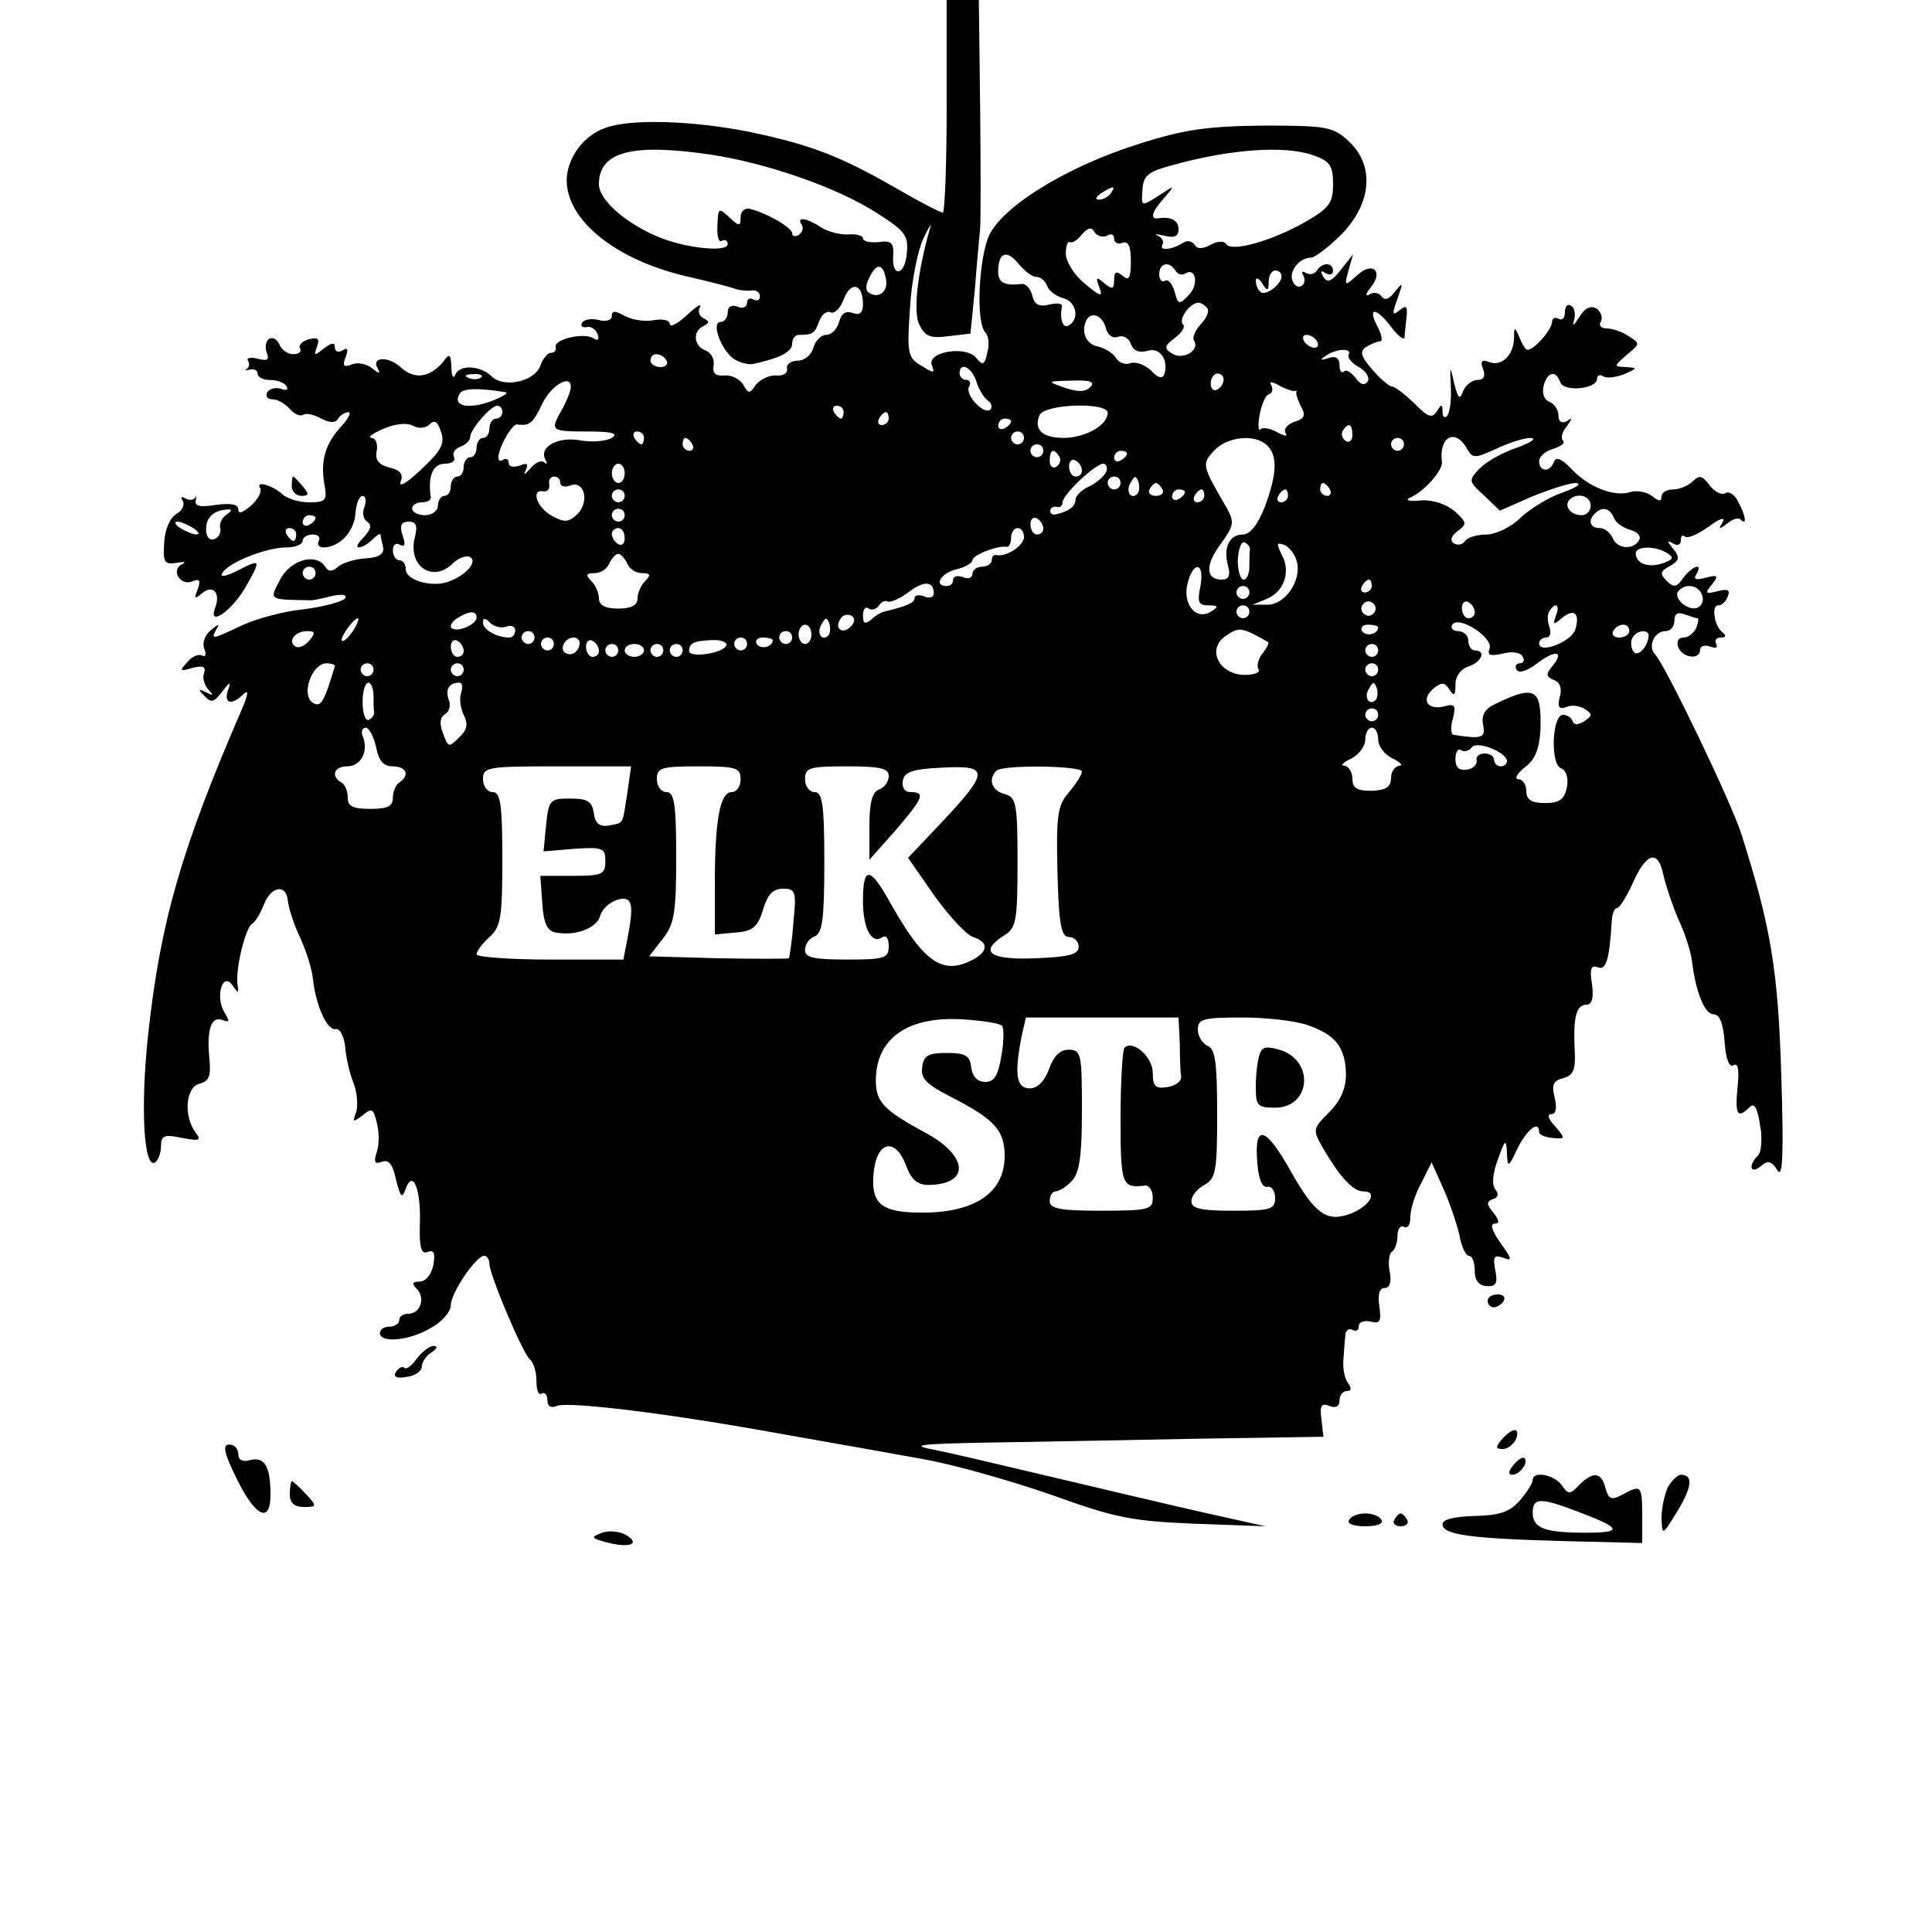 <?xml version="1.0" encoding="UTF-8" standalone="no"?> <svg xmlns="http://www.w3.org/2000/svg" width="300pt" height="300pt" viewBox="0 0 300 300" preserveAspectRatio="xMidYMid meet"> <g transform="translate(0,300) scale(0.1,-0.1)" fill="#000000" stroke="none"> <path d="M1470 2835 c0 -91 -3 -165 -6 -165 -4 0 -37 17 -73 38 -87 50 -132 67 -226 87 -90 18 -188 21 -226 6 -34 -12 -59 -48 -59 -81 0 -63 78 -125 190 -150 30 -7 62 -15 70 -18 8 -3 21 -4 28 -3 6 1 12 -3 12 -9 0 -6 -4 -8 -10 -5 -5 3 -10 1 -10 -5 0 -7 -7 -10 -15 -6 -9 3 -15 0 -15 -9 0 -8 -5 -15 -11 -15 -15 0 0 -42 20 -57 9 -6 23 -10 31 -8 42 9 60 19 60 31 0 8 5 14 10 14 22 0 25 2 32 21 4 11 12 17 18 14 5 -3 15 6 20 20 11 29 30 25 30 -7 0 -14 -5 -18 -16 -14 -11 4 -18 -1 -21 -14 -3 -11 -12 -20 -20 -20 -8 0 -17 -9 -20 -20 -3 -11 -14 -20 -24 -20 -11 0 -18 -6 -17 -12 2 -7 -6 -12 -16 -11 -11 1 -25 -6 -32 -14 -10 -15 -12 -15 -20 0 -5 8 -18 15 -29 14 -14 -1 -19 3 -17 16 2 9 -4 20 -13 23 -18 7 -20 30 -2 38 9 5 9 7 -1 12 -6 3 -9 11 -5 17 3 7 -6 1 -20 -12 -15 -14 -27 -20 -27 -14 0 6 -11 8 -24 6 -13 -3 -33 0 -45 6 -16 9 -21 9 -21 0 0 -6 -9 -9 -20 -6 -11 3 -23 1 -26 -4 -3 -5 0 -8 7 -7 6 2 14 -3 17 -11 3 -9 0 -11 -7 -6 -15 9 -62 -2 -58 -14 1 -5 -2 -9 -8 -9 -5 0 -12 -9 -16 -20 -9 -25 -58 -35 -76 -16 -18 17 -50 18 -56 2 -3 -7 -6 -2 -6 11 -1 22 -3 23 -13 9 -20 -24 -44 -28 -65 -9 -20 19 -48 17 -36 -2 4 -8 1 -7 -9 1 -8 7 -23 10 -32 6 -12 -5 -15 -2 -9 12 4 12 3 15 -5 10 -7 -4 -12 -2 -12 5 0 8 -5 7 -17 -2 -15 -12 -16 -12 -11 2 5 13 2 16 -13 12 -10 -3 -16 -9 -13 -14 3 -5 -2 -9 -11 -9 -8 0 -18 7 -21 15 -4 8 -10 12 -16 9 -5 -3 -7 -13 -4 -21 5 -12 1 -14 -14 -10 -11 3 -18 1 -15 -3 3 -5 2 -10 -2 -13 -5 -2 -2 -2 5 -1 6 2 12 -1 12 -6 0 -6 9 -10 19 -10 11 0 23 -4 26 -10 3 -5 0 -7 -8 -4 -8 3 -18 1 -22 -5 -3 -6 0 -11 8 -11 8 0 20 -7 27 -15 7 -8 16 -12 21 -9 5 3 17 0 28 -6 13 -7 22 -7 26 0 3 5 11 10 16 10 5 0 0 -10 -11 -22 -25 -27 -33 -54 -26 -91 4 -24 2 -27 -24 -27 -16 0 -35 6 -42 13 -16 14 -42 21 -34 9 3 -5 -3 -17 -14 -27 -13 -11 -20 -14 -20 -6 0 8 -11 10 -35 7 -24 -4 -33 -2 -31 7 1 6 1 9 -1 4 -3 -4 -10 -4 -15 -1 -7 4 -8 2 -4 -4 3 -6 -1 -15 -10 -20 -10 -6 -18 -24 -19 -44 -2 -31 0 -35 19 -32 11 2 16 2 9 -2 -18 -8 -4 -34 15 -27 12 5 14 2 9 -12 -6 -15 -5 -16 7 -6 17 14 29 0 20 -23 -11 -30 24 -6 46 30 26 46 26 47 -11 28 -18 -9 -28 -11 -24 -4 10 17 69 40 100 40 14 0 25 5 25 10 0 6 7 10 16 10 8 0 12 -4 9 -10 -3 -5 0 -10 7 -10 25 0 48 24 50 53 1 15 6 27 11 27 5 0 6 -8 3 -17 -4 -9 -2 -19 4 -23 8 -5 6 -12 -5 -24 -9 -9 -13 -16 -8 -16 5 0 14 5 21 12 7 7 12 10 13 8 0 -3 2 -12 4 -20 2 -10 -7 -16 -27 -17 -17 -1 -36 -7 -43 -13 -9 -8 -15 -8 -20 0 -14 22 -54 11 -70 -20 -17 -32 -18 -31 45 -32 3 -1 18 2 33 6 18 4 26 3 23 -3 -4 -5 -32 -13 -64 -17 -31 -3 -75 -15 -96 -25 -47 -22 -49 -23 -40 -6 6 9 3 8 -8 -1 -10 -8 -14 -20 -11 -29 4 -9 2 -14 -3 -11 -5 3 -16 -1 -23 -10 -13 -14 -12 -15 8 -9 16 4 21 2 18 -8 -3 -7 0 -18 6 -25 9 -10 9 -11 -3 -5 -12 6 -13 5 -3 -5 11 -12 15 -11 28 6 12 16 14 16 9 2 -7 -21 6 -24 25 -5 8 7 6 -3 -5 -28 -92 -213 -125 -326 -144 -502 -12 -111 -7 -209 11 -198 5 4 9 15 9 25 0 17 5 19 33 13 27 -5 30 -4 21 8 -19 25 -16 70 5 76 16 4 19 12 16 41 -4 44 3 65 21 58 11 -4 11 -2 2 13 -14 24 -2 63 13 41 9 -13 10 -13 8 0 -4 24 12 90 23 96 5 3 13 17 18 30 11 28 35 32 37 5 1 -10 9 -36 19 -57 10 -21 19 -51 20 -65 5 -42 22 -79 35 -77 6 2 13 -10 15 -27 1 -16 7 -42 13 -57 6 -15 7 -36 4 -45 -6 -16 -5 -16 10 -5 14 12 17 11 22 -11 4 -14 4 -35 0 -46 -5 -16 -3 -19 8 -15 11 4 17 -4 22 -28 7 -27 9 -30 15 -14 11 31 24 0 22 -55 -1 -36 2 -47 12 -43 10 4 12 -2 9 -20 -3 -15 -12 -26 -21 -26 -12 0 -13 -3 -5 -11 14 -14 6 -39 -13 -39 -8 0 -14 -4 -14 -10 0 -5 -7 -10 -15 -10 -8 0 -15 -4 -15 -10 0 -16 46 -12 79 8 17 9 31 25 31 35 0 19 39 77 52 77 4 0 8 -6 8 -12 0 -18 53 -142 63 -149 5 -4 10 -18 10 -33 0 -14 3 -23 8 -20 5 3 9 -2 9 -10 0 -10 6 -13 15 -9 20 7 175 -12 345 -43 74 -13 176 -31 225 -40 50 -9 140 -35 200 -56 97 -35 123 -40 220 -44 l110 -4 -90 20 c-49 11 -155 36 -235 55 -80 19 -165 39 -190 44 -38 7 -24 9 85 11 72 1 218 4 325 6 l195 3 -3 27 c-3 21 0 26 12 21 10 -4 16 -1 16 8 0 8 5 15 11 15 8 0 8 4 2 13 -5 6 -8 22 -7 35 1 12 2 29 3 38 0 8 6 12 11 9 6 -3 10 -1 10 6 0 6 8 9 18 7 15 -4 17 0 14 23 -3 19 0 29 8 29 8 0 11 9 8 25 -3 14 -1 28 3 31 5 3 9 14 9 25 0 11 5 17 10 14 6 -3 10 3 10 15 0 12 7 35 17 53 l16 32 18 -40 c10 -22 21 -55 25 -72 3 -18 10 -33 15 -33 5 0 9 -10 9 -23 0 -15 6 -23 18 -24 15 -1 18 4 14 24 -4 22 -2 25 12 20 15 -6 14 -2 -4 23 -13 18 -17 30 -9 30 8 0 7 5 -2 17 -11 13 -11 17 -1 21 8 2 10 8 4 15 -6 8 -4 25 4 47 11 31 13 32 14 10 1 -24 2 -24 17 8 15 29 33 43 33 24 0 -4 9 -8 21 -9 20 -2 20 -1 4 18 -11 11 -13 19 -6 19 7 0 9 9 5 26 -5 20 -2 26 14 30 16 5 19 13 17 47 -2 49 3 67 19 67 8 0 11 11 8 32 -4 24 -1 30 9 26 13 -5 18 10 22 75 1 9 4 17 8 17 4 0 15 18 25 40 21 47 39 51 47 11 4 -17 14 -47 23 -68 10 -21 19 -49 21 -63 6 -51 20 -85 34 -85 9 0 15 -14 17 -43 2 -27 7 -40 14 -36 7 4 9 -7 6 -35 -4 -42 0 -49 19 -30 7 7 12 -1 16 -28 4 -20 2 -42 -3 -47 -16 -16 -12 -30 4 -17 11 10 17 8 26 -6 8 -14 10 22 6 147 -5 164 -16 230 -62 375 -16 50 -118 262 -134 279 -12 12 -1 36 16 36 8 0 14 7 14 16 0 11 5 14 16 10 9 -3 17 -6 20 -6 2 0 1 -7 -2 -15 -4 -8 -12 -15 -20 -15 -8 0 -11 -6 -8 -15 7 -17 34 -20 34 -4 0 6 7 8 16 5 8 -3 12 -2 9 4 -3 6 0 10 7 10 8 0 9 3 3 8 -13 9 -18 42 -7 42 6 0 12 6 15 14 4 10 0 12 -16 8 -19 -5 -20 -3 -9 10 11 14 10 16 -9 11 -15 -4 -20 -3 -15 5 11 19 -5 14 -20 -5 -10 -15 -15 -16 -26 -5 -11 11 -10 15 5 23 15 9 16 13 5 27 -10 12 -10 14 0 8 7 -4 12 -2 12 5 0 7 3 9 6 6 4 -4 20 3 37 15 17 13 27 16 22 7 -7 -11 -6 -12 7 -2 8 7 18 10 21 6 10 -10 8 6 -4 28 -5 11 -15 17 -20 13 -6 -3 -16 2 -24 12 -11 15 -16 17 -26 7 -7 -7 -21 -13 -31 -13 -10 0 -18 -5 -18 -11 0 -8 -4 -8 -15 1 -8 6 -23 9 -33 6 -25 -8 -65 7 -92 36 -15 16 -24 19 -27 11 -6 -17 -23 -16 -23 1 0 7 10 16 22 19 12 4 19 9 15 13 -4 4 -1 14 6 22 9 13 9 14 0 8 -8 -4 -13 -1 -13 9 0 8 -6 18 -14 21 -8 3 -12 13 -9 25 6 22 19 25 26 5 6 -15 57 -10 57 6 0 5 4 7 9 4 5 -4 20 -2 33 3 21 9 21 10 3 11 -20 1 -19 1 1 19 21 17 21 18 3 29 -10 7 -26 12 -34 12 -9 0 -13 5 -9 11 3 6 0 15 -7 20 -9 5 -18 1 -27 -14 -8 -12 -11 -15 -8 -5 3 10 1 20 -4 23 -6 4 -10 -1 -10 -10 0 -9 -4 -13 -10 -10 -5 3 -10 1 -10 -5 0 -12 -30 -46 -39 -43 -3 1 -8 10 -12 20 -7 16 -8 16 -8 -3 -1 -26 -20 -44 -39 -36 -11 4 -14 1 -9 -11 4 -11 1 -17 -9 -17 -8 0 -18 -8 -22 -17 -5 -15 -8 -12 -14 12 -6 28 -7 28 -5 -7 1 -20 -2 -40 -6 -44 -4 -4 -7 -1 -7 7 0 12 -2 12 -9 0 -7 -11 -14 -9 -35 13 -15 14 -30 26 -35 26 -4 0 -18 12 -30 26 -18 21 -20 28 -10 35 8 5 18 9 22 9 4 0 3 9 -3 21 -17 31 -5 34 19 3 11 -15 21 -23 22 -18 0 5 2 19 3 31 2 18 0 20 -11 11 -11 -9 -12 -6 -3 18 9 26 9 27 -4 11 -9 -12 -16 -14 -21 -7 -3 5 -12 7 -18 3 -7 -4 -7 0 1 10 21 25 4 42 -20 20 -20 -18 -21 -18 -14 7 l7 25 -19 -24 c-14 -18 -21 -21 -27 -11 -5 9 -4 11 3 6 7 -4 12 -2 12 3 0 14 -17 14 -25 1 -4 -6 -11 -7 -17 -4 -6 4 -8 2 -4 -4 3 -6 2 -13 -3 -16 -5 -3 -11 0 -14 8 -6 15 11 36 29 36 6 0 28 17 48 37 46 48 51 106 10 144 -24 22 -33 24 -132 24 -87 -1 -123 -6 -192 -28 -116 -36 -219 -101 -236 -147 -15 -42 -18 -132 -4 -146 5 -5 7 -19 3 -32 -4 -19 -7 -20 -17 -8 -15 20 -77 10 -69 -11 5 -13 3 -13 -16 -1 -21 12 -23 19 -18 88 2 41 12 91 21 110 9 19 14 26 10 15 -19 -67 -26 -127 -17 -148 9 -19 17 -23 46 -19 l34 4 7 71 c3 40 7 81 8 92 1 11 1 95 0 188 l-2 167 -25 0 -25 0 0 -165z m-367 -75 c87 -13 197 -51 259 -91 44 -28 49 -35 46 -63 -3 -35 -24 -37 -21 -2 1 19 -3 23 -23 20 -13 -1 -24 1 -24 6 0 4 -10 7 -22 6 -13 -1 -32 4 -43 11 -23 15 -39 17 -30 4 3 -5 1 -12 -5 -16 -5 -3 -10 -2 -10 3 0 9 -43 33 -67 38 -7 1 -13 -5 -13 -13 0 -15 -2 -15 -18 0 -16 15 -17 14 -18 -13 -1 -17 2 -27 7 -24 5 3 9 0 9 -5 0 -13 -62 -7 -105 10 -52 21 -95 58 -95 83 0 50 50 64 173 46z m936 -1 c26 -9 31 -16 31 -45 0 -29 -6 -37 -42 -58 -52 -30 -116 -48 -124 -35 -3 5 -13 5 -24 -1 -13 -7 -21 -7 -25 0 -4 6 -12 7 -18 3 -17 -11 -38 -13 -32 -3 3 5 -1 11 -7 14 -7 3 -3 3 10 0 16 -4 22 -1 22 10 0 14 -12 20 -32 17 -13 -2 -9 11 10 32 17 20 17 20 -9 3 -27 -17 -27 -17 -25 9 1 21 8 28 41 37 91 26 178 33 224 17z m-314 -59 c-3 -5 -12 -10 -18 -10 -7 0 -6 4 3 10 19 12 23 12 15 0z m-6 -66 c6 4 11 2 11 -4 0 -7 6 -10 13 -7 9 3 13 -5 13 -29 0 -26 -3 -31 -13 -22 -10 8 -13 6 -13 -7 0 -14 -3 -15 -15 -5 -13 11 -14 10 -8 -6 6 -16 2 -15 -23 6 -16 13 -29 34 -29 46 0 12 3 20 6 18 4 -2 12 3 19 12 10 11 15 12 20 3 4 -6 13 -8 19 -5z m-110 -64 c7 0 14 -6 17 -14 3 -8 14 -16 25 -19 20 -5 26 -32 9 -42 -9 -6 -15 8 -11 29 1 5 -8 6 -20 3 -15 -4 -23 0 -26 14 -3 11 -10 19 -17 18 -26 -3 -36 2 -36 19 0 30 13 35 31 13 10 -12 22 -21 28 -21z m-233 -5 c3 -18 -12 -29 -26 -20 -7 4 -6 13 1 26 11 22 21 19 25 -6z m449 15 c4 -6 10 -8 15 -5 17 11 22 -17 6 -33 -15 -16 -17 -15 -22 5 -4 13 -10 20 -15 17 -5 -3 -9 2 -9 10 0 18 16 21 25 6z m165 -9 c0 -13 -26 -32 -33 -24 -4 3 -7 11 -7 17 0 6 5 4 10 -4 8 -13 10 -12 10 3 0 9 5 17 10 17 6 0 10 -4 10 -9z m-115 -50 c3 -5 -2 -16 -11 -25 -8 -9 -13 -20 -10 -25 10 -15 -18 -31 -34 -20 -13 8 -12 12 4 24 11 8 17 18 13 21 -8 8 11 34 24 34 4 0 10 -4 14 -9z m-158 -30 c3 -12 11 -17 19 -14 8 3 17 -2 20 -11 4 -11 13 -14 25 -11 20 7 34 -14 27 -36 -3 -8 -10 -6 -21 6 -10 9 -24 14 -32 11 -8 -3 -18 1 -22 8 -5 8 -17 15 -28 18 -18 3 -27 22 -18 41 8 14 25 7 30 -12z m328 -21 c3 -5 2 -10 -4 -10 -5 0 -13 5 -16 10 -3 6 -2 10 4 10 5 0 13 -4 16 -10z m49 -21 c-2 -4 5 -13 16 -19 11 -6 17 -16 14 -22 -5 -7 -11 -6 -19 5 -7 9 -15 14 -18 10 -4 -3 -7 1 -7 10 0 11 -6 15 -17 11 -13 -4 -14 -3 -5 3 16 12 43 13 36 2z m-1059 -9 c3 -5 -1 -10 -9 -10 -9 0 -16 5 -16 10 0 6 4 10 9 10 6 0 13 -4 16 -10z m481 -32 c4 -13 12 -26 18 -30 6 -4 7 -10 4 -14 -10 -9 -41 24 -33 36 3 5 1 10 -4 10 -6 0 -11 5 -11 10 0 19 19 10 26 -12z m-769 6 c-3 -3 -12 -4 -19 -1 -8 3 -5 6 6 6 11 1 17 -2 13 -5z m1153 -3 c0 -6 -4 -13 -10 -16 -5 -3 -10 1 -10 9 0 9 5 16 10 16 6 0 10 -4 10 -9z m-1014 -15 c-1 -6 -7 -21 -14 -33 -18 -32 -17 -33 41 -33 37 0 48 -3 37 -10 -8 -5 -30 -7 -48 -4 -35 7 -66 -10 -55 -30 3 -6 3 -8 -2 -4 -4 4 -14 0 -22 -10 -8 -9 -11 -11 -7 -3 5 11 3 13 -9 8 -10 -3 -17 -2 -17 4 0 6 -4 8 -9 5 -5 -4 -8 0 -7 6 3 19 22 50 29 49 19 -3 25 2 39 32 15 31 48 48 44 23z m807 3 c-8 -8 -19 -8 -40 -1 -28 10 -28 10 12 11 28 1 36 -2 28 -10z m318 -6 c2 1 3 0 2 -2 -1 -2 2 -12 7 -22 8 -14 6 -19 -10 -24 -11 -4 -17 -11 -14 -17 4 -6 0 -6 -13 1 -11 6 -23 8 -26 4 -3 -3 -4 7 -1 23 3 16 9 31 15 32 5 2 6 8 3 14 -4 6 1 6 13 -1 11 -6 22 -9 24 -8z m-1226 -2 c6 -1 -6 -8 -25 -15 -35 -12 -58 -6 -46 13 5 8 28 9 71 2z m-5 -31 c0 -5 -4 -10 -10 -10 -5 0 -10 -7 -10 -15 0 -8 -4 -15 -10 -15 -5 0 -10 -7 -10 -15 0 -8 -4 -15 -10 -15 -5 0 -10 -7 -10 -15 0 -8 -4 -15 -10 -15 -5 0 -10 -7 -10 -15 0 -8 -4 -15 -10 -15 -5 0 -10 -7 -10 -15 0 -8 -9 -15 -20 -15 -11 0 -20 5 -20 10 0 6 7 10 15 10 8 0 14 3 14 8 -5 32 3 52 22 52 11 0 17 5 14 10 -3 6 1 13 9 16 9 3 16 10 16 15 0 12 32 49 42 49 5 0 8 -4 8 -10z m530 0 c0 -5 -2 -10 -4 -10 -3 0 -8 5 -11 10 -3 6 -1 10 4 10 6 0 11 -4 11 -10z m410 -1 c0 -19 -33 -38 -67 -39 -34 0 -48 12 -39 35 7 18 106 21 106 4z m-340 -9 c0 -5 -5 -10 -11 -10 -5 0 -7 5 -4 10 3 6 8 10 11 10 2 0 4 -4 4 -10z m-713 -9 c8 8 13 4 18 -12 6 -18 0 -29 -31 -58 -21 -20 -35 -29 -32 -19 5 11 0 18 -17 22 -17 4 -23 12 -20 26 2 11 -2 20 -8 20 -7 1 2 7 18 14 18 8 37 10 46 5 9 -5 20 -4 26 2z m903 5 c0 -3 -4 -8 -10 -11 -5 -3 -10 -1 -10 4 0 6 5 11 10 11 6 0 10 -2 10 -4z m530 -22 c0 -8 -5 -12 -10 -9 -6 4 -8 11 -5 16 9 14 15 11 15 -7z m-1100 -4 c0 -5 -2 -10 -4 -10 -3 0 -8 5 -11 10 -3 6 -1 10 4 10 6 0 11 -4 11 -10z m590 0 c0 -5 -4 -10 -10 -10 -5 0 -10 5 -10 10 0 6 5 10 10 10 6 0 10 -4 10 -10z m-515 -10 c3 -5 1 -10 -4 -10 -6 0 -11 5 -11 10 0 6 2 10 4 10 3 0 8 -4 11 -10z m893 -2 c16 -16 15 -44 -4 -95 -11 -28 -23 -43 -34 -43 -21 0 -31 -20 -23 -49 4 -15 1 -21 -10 -21 -25 0 -26 23 -1 56 20 28 21 33 9 55 -39 67 -39 68 -20 89 20 22 64 27 83 8z m212 2 c0 -5 -4 -10 -10 -10 -5 0 -10 5 -10 10 0 6 5 10 10 10 6 0 10 -4 10 -10z m98 -7 c9 -15 12 -15 45 0 19 9 43 17 54 17 10 -1 0 -7 -21 -15 -22 -7 -48 -22 -58 -32 -18 -19 -18 -20 6 -42 l25 -24 50 22 c27 11 58 21 68 21 10 -1 1 -7 -21 -15 -21 -7 -50 -25 -65 -39 -15 -15 -39 -26 -53 -26 -15 0 -30 -5 -33 -10 -4 -6 -11 -7 -17 -4 -7 5 -5 11 5 19 15 11 15 14 -4 31 -13 11 -33 18 -52 17 -18 -2 -26 0 -18 4 22 9 52 43 50 56 -5 39 21 53 39 20z m-658 -3 c0 -5 -4 -10 -10 -10 -5 0 -10 5 -10 10 0 6 5 10 10 10 6 0 10 -4 10 -10z m25 -9 c3 -5 1 -12 -5 -16 -5 -3 -10 1 -10 9 0 18 6 21 15 7z m105 5 c0 -3 -4 -8 -10 -11 -5 -3 -10 -1 -10 4 0 6 5 11 10 11 6 0 10 -2 10 -4z m-70 -27 c0 -5 -4 -9 -10 -9 -5 0 -10 7 -10 16 0 8 5 12 10 9 6 -3 10 -10 10 -16z m-710 -4 c0 -8 -4 -15 -10 -15 -5 0 -10 7 -10 15 0 8 5 15 10 15 6 0 10 -7 10 -15z m748 3 c-3 -7 -14 -17 -26 -23 -12 -5 -22 -15 -22 -21 0 -11 -12 -19 -32 -23 -5 0 -8 2 -7 7 1 4 5 6 10 5 5 -2 9 2 9 7 0 12 50 59 63 60 5 0 7 -6 5 -12z m-848 -18 c0 -5 7 -7 15 -4 22 9 31 -24 12 -44 -14 -13 -20 -14 -40 -3 -24 13 -33 42 -13 38 6 -1 10 4 9 11 -2 6 2 12 7 12 6 0 10 -4 10 -10z m870 0 c0 -5 -4 -10 -10 -10 -5 0 -10 5 -10 10 0 6 5 10 10 10 6 0 10 -4 10 -10z m26 -17 c-10 -10 -19 5 -10 18 6 11 8 11 12 0 2 -7 1 -15 -2 -18z m39 7 c3 -5 -1 -10 -10 -10 -9 0 -13 5 -10 10 3 6 8 10 10 10 2 0 7 -4 10 -10z m260 0 c3 -5 1 -10 -4 -10 -6 0 -11 5 -11 10 0 6 2 10 4 10 3 0 8 -4 11 -10z m-1095 -10 c0 -5 -4 -10 -10 -10 -5 0 -10 5 -10 10 0 6 5 10 10 10 6 0 10 -4 10 -10z m870 6 c0 -3 -4 -8 -10 -11 -5 -3 -10 -1 -10 4 0 6 5 11 10 11 6 0 10 -2 10 -4z m30 -6 c0 -5 -5 -10 -11 -10 -5 0 -7 5 -4 10 3 6 8 10 11 10 2 0 4 -4 4 -10z m130 0 c0 -5 -5 -10 -11 -10 -5 0 -7 5 -4 10 3 6 8 10 11 10 2 0 4 -4 4 -10z m470 -15 c0 -8 -6 -15 -14 -15 -17 0 -28 14 -19 24 12 12 33 6 33 -9z m-2118 -14 c-7 -4 -12 -14 -10 -21 2 -7 -3 -15 -9 -17 -8 -3 -13 4 -13 15 0 19 12 30 35 31 6 0 4 -3 -3 -8z m618 -1 c0 -5 -4 -10 -10 -10 -5 0 -10 5 -10 10 0 6 5 10 10 10 6 0 10 -4 10 -10z m1536 -4 c3 -8 15 -16 26 -19 11 -3 17 -10 13 -16 -9 -16 -35 -13 -41 4 -4 8 -12 15 -20 15 -15 0 -19 12 -7 23 11 11 23 8 29 -7z m-2016 0 c0 -3 -4 -8 -10 -11 -5 -3 -10 -1 -10 4 0 6 5 11 10 11 6 0 10 -2 10 -4z m1130 -17 c0 -5 -4 -9 -10 -9 -5 0 -10 7 -10 16 0 8 5 12 10 9 6 -3 10 -10 10 -16z m-1320 1 c8 -5 11 -10 5 -10 -5 0 -17 5 -25 10 -8 5 -10 10 -5 10 6 0 17 -5 25 -10z m344 -15 c-11 -45 29 -71 60 -39 9 8 20 12 26 9 12 -7 -6 -28 -33 -38 -26 -10 -67 2 -67 19 0 8 -4 14 -10 14 -5 0 -10 7 -10 16 0 8 5 12 11 8 8 -4 9 0 4 15 -5 15 -2 21 10 21 11 0 14 -6 9 -25z m-184 5 c0 -5 -2 -10 -4 -10 -3 0 -8 5 -11 10 -3 6 -1 10 4 10 6 0 11 -4 11 -10z m510 -6 c0 -8 -4 -12 -10 -9 -5 3 -10 10 -10 16 0 5 5 9 10 9 6 0 10 -7 10 -16z m620 2 c0 -13 -27 -31 -42 -28 -5 1 -8 -2 -8 -8 0 -5 -7 -10 -15 -10 -8 0 -15 -5 -15 -11 0 -6 -7 -9 -15 -5 -8 3 -15 1 -15 -4 0 -6 -4 -10 -10 -10 -21 0 -9 20 15 26 14 3 25 10 25 14 0 8 38 23 53 21 4 -1 7 6 7 14 0 8 5 15 10 15 6 0 10 -6 10 -14z m351 -19 c-1 -4 -1 -16 -1 -27 0 -11 -4 -20 -9 -20 -5 0 -9 14 -9 30 1 17 5 29 10 28 5 -2 9 -7 9 -11z m73 -20 c7 -29 -19 -67 -47 -66 l-22 0 22 9 c27 11 38 43 23 69 -8 17 -8 19 4 15 8 -3 17 -15 20 -27z m575 14 c11 -7 9 -10 -8 -16 -22 -7 -41 0 -41 16 0 11 30 12 49 0z m-1615 -16 c3 -8 13 -15 23 -15 13 0 14 -3 5 -12 -7 -7 -12 -19 -12 -27 0 -11 -10 -16 -30 -16 -20 0 -30 5 -30 16 0 8 -5 20 -12 27 -9 9 -8 12 5 12 10 0 20 7 23 15 4 8 10 15 14 15 4 0 10 -7 14 -15z m-484 -15 c0 -5 -4 -10 -10 -10 -5 0 -10 5 -10 10 0 6 5 10 10 10 6 0 10 -4 10 -10z m1374 -20 c-5 -25 -3 -30 12 -30 16 0 17 -2 4 -10 -23 -14 -44 12 -36 44 9 36 27 33 20 -4z m-414 -12 c0 -5 -7 -8 -15 -4 -8 3 -15 2 -15 -3 0 -7 -11 -12 -48 -21 -4 -1 -13 -6 -19 -12 -10 -8 -13 -6 -13 6 0 10 4 15 9 11 5 -3 12 -1 16 5 4 6 10 8 13 6 4 -2 19 4 32 14 25 19 40 18 40 -2z m680 12 c0 -5 -5 -10 -11 -10 -5 0 -7 5 -4 10 3 6 8 10 11 10 2 0 4 -4 4 -10z m-190 -10 c0 -5 -4 -10 -10 -10 -5 0 -10 5 -10 10 0 6 5 10 10 10 6 0 10 -4 10 -10z m703 -4 c3 -8 0 -17 -8 -20 -15 -5 -39 17 -28 27 11 12 31 8 36 -7z m-509 -27 c-3 -5 -10 -7 -15 -3 -5 3 -7 10 -3 15 3 5 10 7 15 3 5 -3 7 -10 3 -15z m156 0 c0 -5 -4 -9 -10 -9 -5 0 -10 7 -10 16 0 8 5 12 10 9 6 -3 10 -10 10 -16z m-350 1 c0 -5 -4 -10 -10 -10 -5 0 -10 5 -10 10 0 6 5 10 10 10 6 0 10 -4 10 -10z m476 -6 c-5 -14 -4 -15 9 -4 19 16 29 8 21 -18 -7 -19 -56 -38 -56 -21 0 5 5 9 11 9 6 0 8 7 5 16 -3 9 -4 20 0 25 9 15 17 10 10 -7z m-1676 -3 c0 -11 -31 -24 -39 -16 -3 3 1 10 9 15 19 12 30 12 30 1z m581 -14 c-13 -13 -26 -3 -16 12 3 6 11 8 17 5 6 -4 6 -10 -1 -17z m-773 -7 c-7 -10 -14 -17 -17 -15 -4 4 18 35 25 35 2 0 -1 -9 -8 -20z m238 7 c8 3 14 0 14 -6 0 -6 -4 -11 -9 -11 -19 0 -41 12 -41 23 0 8 3 8 11 0 6 -6 18 -9 25 -6z m500 -14 c-10 -10 -19 5 -10 18 6 11 8 11 12 0 2 -7 1 -15 -2 -18z m1027 -20 c-4 -11 1 -12 20 -8 14 4 28 2 31 -4 4 -6 2 -11 -4 -11 -6 0 -8 -5 -5 -10 4 -6 16 -2 32 10 29 22 43 19 23 -5 -10 -12 -9 -16 3 -21 9 -3 13 -13 9 -26 -4 -16 -1 -20 10 -16 8 4 21 2 29 -3 12 -8 12 -10 -1 -19 -10 -6 -16 -6 -18 0 -2 6 -9 10 -15 10 -17 0 -20 -77 -3 -83 8 -3 12 -15 9 -30 -4 -18 -11 -24 -34 -24 -21 0 -29 5 -29 19 0 10 -6 18 -12 18 -7 0 -3 8 9 18 17 12 23 29 25 58 2 65 -8 71 -70 41 -17 -8 -22 -18 -19 -33 4 -20 -2 -22 -46 -15 -4 0 -5 12 -1 25 5 21 3 24 -14 19 -26 -6 -36 11 -16 28 13 10 17 10 25 -2 7 -11 9 -9 9 8 0 13 8 24 20 28 21 7 28 25 10 25 -5 0 -10 7 -10 15 0 8 -7 15 -16 15 -8 0 -12 5 -9 10 10 15 64 -20 58 -37z m-1053 22 c0 -8 -4 -15 -10 -15 -5 0 -10 7 -10 15 0 8 5 15 10 15 6 0 10 -7 10 -15z m709 -12 c2 -2 -2 -9 -8 -17 -7 -8 -10 -20 -7 -25 4 -5 -6 -9 -22 -9 -40 1 -59 41 -28 61 20 14 25 13 65 -10z m171 23 c0 -11 -19 -15 -25 -6 -3 5 1 10 9 10 9 0 16 -2 16 -4z m390 -6 c0 -5 -7 -10 -16 -10 -8 0 -12 5 -9 10 3 6 10 10 16 10 5 0 9 -4 9 -10z m-2050 -15 c-7 -8 -16 -12 -21 -9 -13 8 -1 24 18 24 13 0 13 -3 3 -15z m350 5 c0 -5 -4 -10 -10 -10 -5 0 -10 5 -10 10 0 6 5 10 10 10 6 0 10 -4 10 -10z m400 0 c0 -5 -4 -10 -10 -10 -5 0 -10 5 -10 10 0 6 5 10 10 10 6 0 10 -4 10 -10z m1330 3 c-1 -18 -18 -35 -24 -24 -4 6 -4 16 -1 21 7 12 25 13 25 3z m-1840 -24 c0 -5 -4 -9 -10 -9 -5 0 -10 7 -10 16 0 8 5 12 10 9 6 -3 10 -10 10 -16z m140 11 c0 -5 -4 -10 -10 -10 -5 0 -10 5 -10 10 0 6 5 10 10 10 6 0 10 -4 10 -10z m40 2 c0 -13 -12 -22 -22 -16 -10 6 -1 24 13 24 5 0 9 -4 9 -8z m30 -13 c0 -5 -4 -9 -10 -9 -5 0 -10 7 -10 16 0 8 5 12 10 9 6 -3 10 -10 10 -16z m198 9 c-5 -13 -58 -20 -58 -9 0 12 7 16 35 17 14 1 24 -3 23 -8z m32 2 c0 -5 -4 -10 -10 -10 -5 0 -10 5 -10 10 0 6 5 10 10 10 6 0 10 -4 10 -10z m40 6 c0 -11 -19 -15 -25 -6 -3 5 1 10 9 10 9 0 16 -2 16 -4z m-240 -16 c0 -5 -4 -10 -10 -10 -5 0 -10 5 -10 10 0 6 5 10 10 10 6 0 10 -4 10 -10z m40 0 c0 -5 -7 -10 -15 -10 -8 0 -15 5 -15 10 0 6 7 10 15 10 8 0 15 -4 15 -10z m30 0 c0 -5 -4 -10 -10 -10 -5 0 -10 5 -10 10 0 6 5 10 10 10 6 0 10 -4 10 -10z m30 0 c0 -5 -4 -10 -10 -10 -5 0 -10 5 -10 10 0 6 5 10 10 10 6 0 10 -4 10 -10z m1080 0 c0 -5 -4 -10 -10 -10 -5 0 -10 5 -10 10 0 6 5 10 10 10 6 0 10 -4 10 -10z m-1620 -24 c0 -1 -5 -17 -11 -35 -9 -25 -14 -29 -25 -21 -16 14 1 60 23 60 7 0 13 -2 13 -4z m60 -6 c0 -5 -4 -10 -10 -10 -5 0 -10 5 -10 10 0 6 5 10 10 10 6 0 10 -4 10 -10z m140 0 c0 -5 -4 -10 -10 -10 -5 0 -10 5 -10 10 0 6 5 10 10 10 6 0 10 -4 10 -10z m1420 0 c0 -5 -4 -10 -10 -10 -5 0 -10 5 -10 10 0 6 5 10 10 10 6 0 10 -4 10 -10z m-1560 -40 c0 -11 0 -23 1 -27 0 -4 -4 -9 -9 -11 -5 -1 -9 11 -9 28 0 16 4 30 9 30 4 0 8 -9 8 -20z m136 4 c-3 -8 -1 -24 4 -34 7 -14 6 -23 -7 -35 -16 -16 -17 -16 -25 6 -6 15 -5 25 3 30 7 4 9 14 6 22 -6 16 0 27 16 27 5 0 6 -7 3 -16z m1420 -11 c-10 -10 -19 5 -10 18 6 11 8 11 12 0 2 -7 1 -15 -2 -18z m4 -23 c0 -5 -4 -10 -10 -10 -5 0 -10 5 -10 10 0 6 5 10 10 10 6 0 10 -4 10 -10z m-1556 -50 c4 -21 11 -30 26 -30 21 0 27 -14 10 -25 -5 -3 -10 -14 -10 -24 0 -13 -8 -17 -35 -17 -27 0 -35 4 -35 17 0 10 -4 21 -10 24 -17 10 -11 25 9 25 21 0 33 22 25 45 -4 8 -2 15 4 15 5 0 12 -13 16 -30z m1556 12 c0 -11 10 -24 23 -30 12 -6 16 -11 10 -11 -7 -1 -13 -9 -13 -19 0 -14 -8 -19 -30 -20 -23 0 -30 4 -30 19 0 10 -6 19 -12 20 -7 0 -3 5 10 11 12 6 22 19 22 30 0 10 5 18 10 18 6 0 10 -8 10 -18z m200 -34 c0 -4 -4 -8 -10 -8 -5 0 -10 5 -10 10 0 6 -7 10 -15 10 -8 0 -14 -5 -12 -11 1 -6 -6 -13 -15 -14 -12 -2 -18 3 -18 16 0 11 4 18 9 14 5 -3 12 -1 16 4 7 12 55 -7 55 -21z m-1366 -50 c-8 -51 -5 -45 -29 -50 -14 -2 -21 3 -23 20 -3 18 -10 22 -37 22 -31 0 -33 -2 -37 -41 l-4 -41 48 4 c44 3 48 1 48 -19 0 -21 -5 -23 -51 -23 l-50 0 3 -42 c2 -32 8 -44 21 -46 31 -6 64 7 69 26 3 11 15 21 27 25 23 6 26 -6 15 -62 l-6 -31 -114 0 c-63 0 -114 4 -114 8 0 5 9 17 20 27 18 16 20 31 20 122 0 85 -3 103 -15 103 -8 0 -15 9 -15 20 0 19 7 20 115 20 l115 0 -6 -42z m176 22 c0 -11 -6 -20 -14 -20 -18 0 -26 -44 -26 -142 l0 -79 33 3 c26 2 34 9 42 36 7 23 15 32 31 32 19 0 21 -4 16 -52 -2 -29 -6 -54 -7 -56 -1 -1 -51 -1 -110 0 l-107 3 21 27 c18 23 21 40 21 127 0 83 -3 101 -15 101 -8 0 -15 9 -15 20 0 18 7 20 65 20 58 0 65 -2 65 -20z m230 5 c0 -9 -7 -18 -15 -21 -11 -4 -15 -21 -15 -58 l0 -51 40 45 c43 50 48 60 24 60 -9 0 -14 7 -12 18 2 13 15 18 61 20 73 4 73 -6 2 -82 l-55 -58 41 -59 c23 -32 50 -61 60 -64 24 -8 24 -22 0 -35 -47 -25 -76 -5 -128 87 -32 58 -43 59 -43 4 0 -42 13 -67 29 -57 7 5 11 -1 11 -13 0 -19 -6 -21 -65 -21 -52 0 -65 3 -65 15 0 9 7 18 15 21 12 5 15 27 15 115 0 90 -3 109 -15 109 -8 0 -15 9 -15 20 0 18 7 20 65 20 52 0 65 -3 65 -15z m300 7 c0 -5 -9 -19 -20 -32 -18 -21 -20 -35 -18 -124 2 -82 6 -101 18 -101 8 0 15 -7 15 -15 0 -12 -15 -16 -67 -18 -72 -3 -89 10 -48 36 18 11 20 23 20 113 0 92 -2 101 -20 106 -20 5 -26 23 -13 36 9 10 133 8 133 -1z m-124 -395 c3 -3 3 -24 -1 -46 -5 -31 -11 -41 -25 -41 -12 0 -20 8 -22 23 -2 18 -9 22 -38 22 -28 0 -36 -4 -38 -22 -3 -18 7 -27 46 -47 66 -34 82 -51 82 -91 0 -57 -46 -88 -128 -88 -65 0 -81 14 -75 66 6 46 34 50 50 7 8 -22 18 -30 35 -30 64 1 62 44 -3 80 -67 36 -79 49 -79 82 0 66 50 101 137 95 29 -2 56 -6 59 -10z m276 -27 c0 -22 1 -46 2 -52 1 -7 -9 -14 -21 -16 -19 -3 -23 1 -23 22 0 25 -31 52 -44 39 -3 -3 -6 -53 -6 -110 0 -104 2 -108 38 -104 6 1 12 -7 12 -19 0 -18 -6 -20 -80 -20 -64 0 -80 3 -80 15 0 8 4 15 9 15 5 0 17 7 25 16 12 12 16 37 16 110 0 88 -1 94 -21 94 -13 0 -23 -10 -30 -30 -7 -19 -18 -30 -30 -30 -21 0 -24 22 -13 79 l7 31 118 0 119 0 2 -40z m199 28 c43 -15 58 -34 59 -76 0 -22 -8 -41 -26 -59 -26 -26 -26 -27 -9 -57 26 -44 46 -66 62 -66 24 0 9 -24 -21 -35 -36 -13 -54 0 -91 65 -39 70 -57 76 -53 19 2 -29 7 -43 16 -42 6 2 12 -6 12 -17 0 -18 -7 -20 -65 -20 -50 0 -65 3 -65 15 0 8 9 19 20 25 18 10 20 21 20 111 0 79 -3 101 -15 105 -8 4 -15 15 -15 25 0 17 8 19 69 19 37 0 83 -5 102 -12z"></path> <path d="M1956 1363 c-3 -8 -6 -30 -6 -49 0 -31 2 -34 30 -34 54 0 62 70 10 89 -23 7 -30 6 -34 -6z"></path> <path d="M453 2245 c0 -8 7 -15 15 -15 12 0 12 3 2 15 -7 8 -13 15 -15 15 -1 0 -2 -7 -2 -15z"></path> <path d="M2310 980 c0 -5 4 -10 9 -10 6 0 13 5 16 10 3 6 -1 10 -9 10 -9 0 -16 -4 -16 -10z"></path> <path d="M647 890 c-8 -11 -16 -17 -19 -14 -3 3 -9 0 -13 -6 -5 -8 1 -11 16 -8 13 1 24 9 24 16 0 7 7 17 15 22 9 6 10 10 3 10 -6 0 -18 -9 -26 -20z"></path> <path d="M2332 765 c-10 -12 -10 -15 2 -15 7 0 16 7 20 15 7 19 -5 19 -22 0z"></path> <path d="M368 703 c29 -59 52 -69 52 -24 0 44 -9 59 -31 54 -12 -4 -19 0 -19 9 0 8 -6 15 -14 15 -11 0 -8 -14 12 -54z"></path> <path d="M2350 725 c-8 -9 -8 -15 -2 -15 12 0 26 19 19 26 -2 2 -10 -2 -17 -11z"></path> <path d="M2380 702 c0 -5 -9 -19 -20 -32 -16 -18 -31 -23 -70 -24 -32 -1 -50 -5 -50 -13 0 -16 41 -22 188 -26 l122 -3 0 43 c0 47 -2 48 -31 32 -17 -9 -21 -7 -26 10 -6 25 -19 27 -41 5 -14 -15 -17 -15 -27 0 -13 17 -45 22 -45 8z m72 -50 c66 -25 69 -32 10 -32 -63 0 -82 7 -82 31 0 24 12 24 72 1z"></path> <path d="M2590 691 c-5 -11 -10 -32 -10 -48 1 -28 1 -28 25 11 23 38 24 56 5 56 -5 0 -14 -9 -20 -19z"></path> <path d="M450 680 c0 -14 7 -20 22 -20 20 0 21 1 3 20 -10 11 -20 20 -22 20 -1 0 -3 -9 -3 -20z"></path> <path d="M2095 640 c-4 -6 7 -10 25 -10 18 0 29 4 25 10 -3 6 -15 10 -25 10 -10 0 -22 -4 -25 -10z"></path> <path d="M2165 640 c-3 -5 1 -10 10 -10 9 0 13 5 10 10 -3 6 -8 10 -10 10 -2 0 -7 -4 -10 -10z"></path> <path d="M935 620 c-18 -7 -18 -8 7 -15 35 -9 53 -3 31 11 -10 6 -27 8 -38 4z"></path> </g> </svg> 